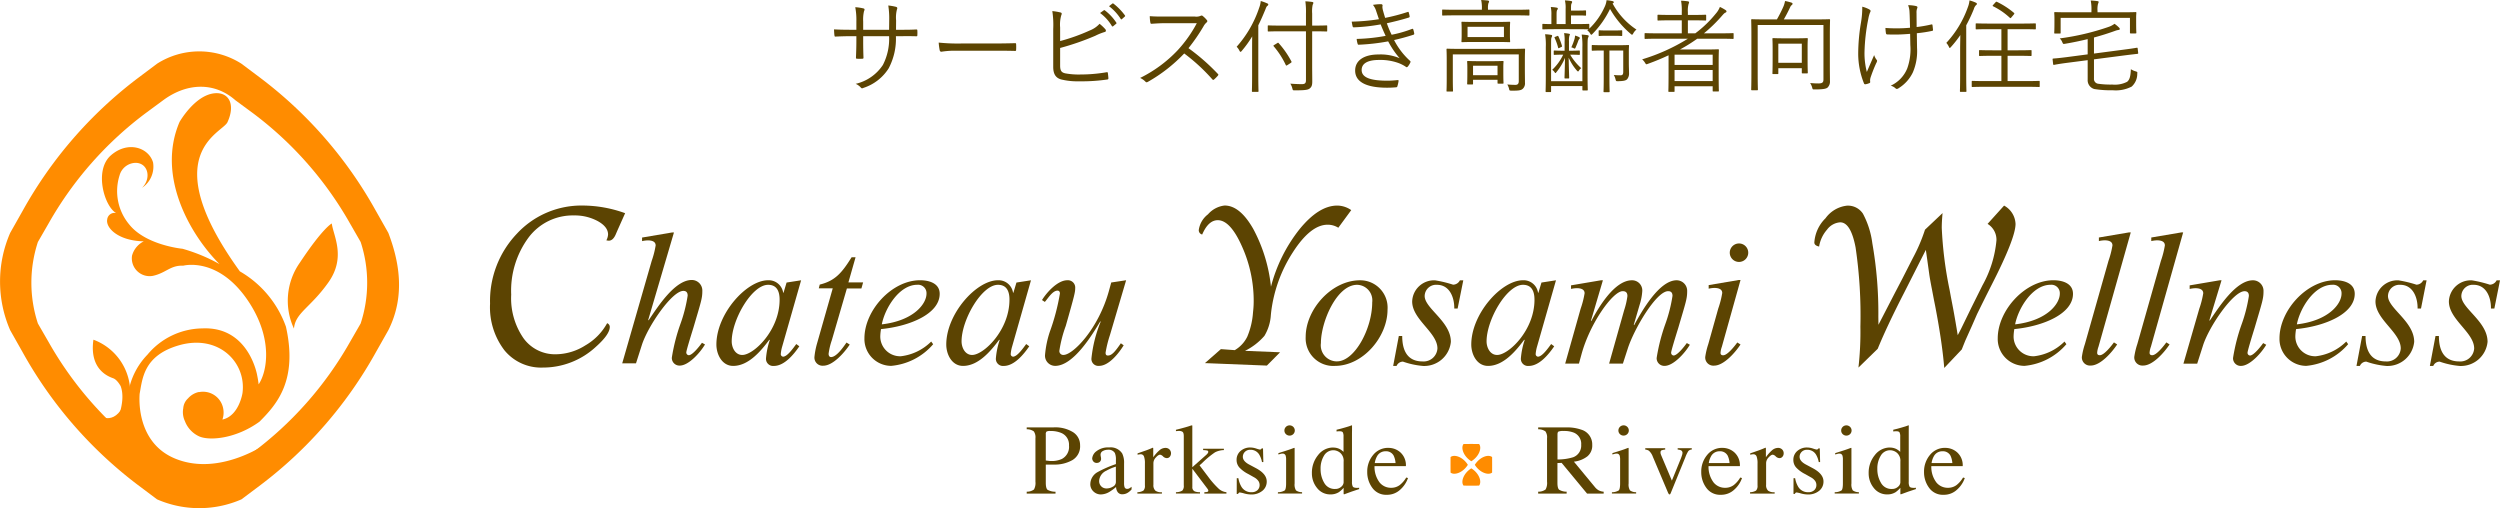 <svg xmlns="http://www.w3.org/2000/svg" width="246" height="50" viewBox="0 0 246 50">
  <g id="Group_10564" data-name="Group 10564" transform="translate(-23 -23.66)">
    <path id="Path_405941" data-name="Path 405941" d="M689.177,161.722a41.7,41.7,0,0,0-11.3-13.016l-1.909-1.433a7.718,7.718,0,0,0-8.308,0l-1.909,1.433a41.714,41.714,0,0,0-11.3,13.016l-1.243,2.2a12,12,0,0,0,0,9.57l1.243,2.2a41.741,41.741,0,0,0,11.3,13.014l1.909,1.433a10.392,10.392,0,0,0,8.308,0l1.909-1.433a41.725,41.725,0,0,0,11.3-13.014l1.245-2.2c1.752-3.484,1-6.938,0-9.57Zm-2.543,12.955a35.188,35.188,0,0,1-9.644,10.91l-1.629,1.2a9.029,9.029,0,0,1-7.091,0l-1.629-1.2A35.143,35.143,0,0,1,657,174.678l-1.063-1.843a12.866,12.866,0,0,1,0-8.021L657,162.97a35.116,35.116,0,0,1,9.643-10.909l1.629-1.2c2.392-1.762,5.089-1.762,7.091,0l1.629,1.2a35.16,35.16,0,0,1,9.644,10.909l1.06,1.843a12.857,12.857,0,0,1,0,8.021Z" transform="translate(-629.208 -117.343)" fill="#ff8c00"/>
    <path id="Path_405942" data-name="Path 405942" d="M680.332,181.748a1.97,1.97,0,0,0-1.062.626,1.451,1.451,0,0,0-.471.954v.011a2.054,2.054,0,0,0,.009.827,1.966,1.966,0,0,0,.148.438,2.7,2.7,0,0,0,1.383,1.5c1.024.475,3.65.245,5.964-1.439,1.718-1.718,3.775-4.067,2.6-9.337a10.236,10.236,0,0,0-4.536-5.451c-8.382-11.607-1.715-13.586-1.217-14.681.835-1.834.071-3.008-1.334-2.837-1.919.236-3.383,2.815-3.383,2.815-2.243,5.225.911,10.95,3.929,13.987a16.88,16.88,0,0,0-3.636-1.507s-3.623-.337-5.26-2.411a5.114,5.114,0,0,1-.933-4.82,1.673,1.673,0,0,1,1.573-1.224c1.245.008,1.575,1.536.637,2.456a2.507,2.507,0,0,0,1.083-2.494c-.423-1.455-2.466-2.173-4.149-.7s-.639,5.049.524,5.68a.725.725,0,0,0-.888.635c-.153.8,1.044,2.093,3.6,2.147a2.209,2.209,0,0,0-1.156,1.409,1.752,1.752,0,0,0,2.048,1.988c1.293-.28,1.731-1.061,2.987-1,0,0,3.474-.949,6.442,3.544,2.407,3.643,1.832,6.861.98,8.132-.033-.288-.079-.587-.145-.9,0,0-.809-4.8-5.366-4.607a7.128,7.128,0,0,0-5.43,2.587,7.013,7.013,0,0,0-1.872,3.666,12.223,12.223,0,0,0-.126,1.543c-.092,2.856.906,7.106,5.506,7.887,6.158,1.046,10.25-5.907,10.25-5.907-1.422,1.464-6.54,4.919-11.075,3.018-3.2-1.342-3.564-4.717-3.452-6.348.279-1.489.384-3.78,3.874-4.784,3.9-1.12,6.645,1.683,6.248,4.7,0,0-.336,2.248-1.976,2.609a2.057,2.057,0,0,0,.07-1.124,2.019,2.019,0,0,0-2.384-1.574" transform="translate(-637.765 -119.515)" fill="#ff8c00"/>
    <path id="Path_405943" data-name="Path 405943" d="M709.012,176.692c.14,1.192,1.436,3.287-.33,5.791s-3.259,2.989-3.393,4.555a6.5,6.5,0,0,1,.58-6.489c2.3-3.469,3.144-3.857,3.144-3.857" transform="translate(-653.363 -131.043)" fill="#ff8c00"/>
    <path id="Path_405944" data-name="Path 405944" d="M669.19,197.553a5.544,5.544,0,0,1,3.571,4.452c.416,3.421-1.45,3.954-1.45,3.954s1.156-2.214.56-3.837c0,0-.335-.623-.721-.768s-2.39-.792-1.96-3.8" transform="translate(-636.997 -140.467)" fill="#ff8c00"/>
    <path id="Path_405945" data-name="Path 405945" d="M674.671,207.3l.018.241.233,3.263.418,2.419-2.17-1.919" transform="translate(-638.857 -144.81)" fill="#ff8c00"/>
    <path id="Path_405946" data-name="Path 405946" d="M670.258,209.606s1.8,1.236,2.7-1.8l-.45,4.494Z" transform="translate(-637.517 -145.046)" fill="#ff8c00"/>
    <path id="Path_405947" data-name="Path 405947" d="M753.326,184.953a.389.389,0,0,1,.258.359q0,.741-1.358,1.952a7.651,7.651,0,0,1-5.233,2.052,4.654,4.654,0,0,1-3.781-1.706,6.972,6.972,0,0,1-1.409-4.582,9.6,9.6,0,0,1,2.636-6.88,8.656,8.656,0,0,1,6.539-2.774,12.337,12.337,0,0,1,4.116.752l-.736,1.649-.209.482c-.175.383-.4.573-.662.573a1.2,1.2,0,0,1-.24-.033,1.392,1.392,0,0,0,.168-.573q0-.752-1.007-1.315a4.751,4.751,0,0,0-2.347-.562,5.432,5.432,0,0,0-4.463,2.165,8.8,8.8,0,0,0-1.715,5.63,6.914,6.914,0,0,0,1.2,4.273,3.823,3.823,0,0,0,3.214,1.593,5.518,5.518,0,0,0,2.894-.881,5.652,5.652,0,0,0,2.13-2.174" transform="translate(-670.581 -129.488)" fill="#5c4402"/>
    <path id="Path_405948" data-name="Path 405948" d="M768.509,186.854l.037.037c.909-1.336,2.58-3.971,4.25-3.971a1.039,1.039,0,0,1,1.039,1.094c0,.724-.13,1.058-.872,3.582-.3.964-.705,2.282-.705,2.45a.267.267,0,0,0,.241.278c.372,0,1.077-.91,1.3-1.225l.3.166c-.482.817-1.615,2.079-2.486,2.079a.75.75,0,0,1-.779-.78,18.184,18.184,0,0,1,.834-3.284,14.713,14.713,0,0,0,.724-2.821c0-.278-.111-.465-.426-.465-1.114,0-3.489,3.471-4.083,5.327l-.575,1.8h-1.356l2.9-10.077a8.85,8.85,0,0,0,.39-1.521c0-.427-.445-.5-.779-.5a2.9,2.9,0,0,0-.557.074v-.352l2.951-.5h.186Z" transform="translate(-681.726 -131.71)" fill="#5c4402"/>
    <path id="Path_405949" data-name="Path 405949" d="M789.394,188.819c0,3.007-2.542,5.437-3.674,5.437-.705,0-1.039-.742-1.039-1.336,0-2.133,1.985-5.567,3.582-5.567.89,0,1.131.686,1.131,1.466m2.116-1.911-1.429.222-.3,1h-.037a1.437,1.437,0,0,0-1.485-1.225c-2.115,0-5.085,3.3-5.085,6.328,0,.947.538,2.1,1.652,2.1,1.521,0,2.746-1.484,3.562-2.58l.038.038a7.655,7.655,0,0,0-.371,1.8.7.7,0,0,0,.78.744c1.039,0,1.967-1.151,2.5-1.931l-.3-.222c-.316.427-.891,1.243-1.3,1.243a.252.252,0,0,1-.223-.278,3.682,3.682,0,0,1,.148-.761Z" transform="translate(-689.681 -135.668)" fill="#5c4402"/>
    <path id="Path_405950" data-name="Path 405950" d="M804.432,185.215h1.448l-.167.594h-1.429l-1.485,5.1a6.7,6.7,0,0,0-.315,1.336c0,.13.055.316.241.316.556,0,1.262-1.058,1.522-1.429l.316.2c-.5.76-1.633,2.079-2.6,2.079a.8.8,0,0,1-.873-.854,7.5,7.5,0,0,1,.242-1.281l1.559-5.475h-1.373l.093-.371c1.521-.371,2.19-1.169,3.137-2.691h.39Z" transform="translate(-697.95 -133.766)" fill="#5c4402"/>
    <path id="Path_405951" data-name="Path 405951" d="M811.947,191.25c.3-1.577,1.707-3.9,3.489-3.9a.829.829,0,0,1,.909.872c0,.983-1.224,2.654-4.4,3.024m4.862,1.69a5.056,5.056,0,0,1-2.988,1.447,1.95,1.95,0,0,1-2.023-1.93,4.614,4.614,0,0,1,.074-.742c2.84-.278,5.772-1.5,5.772-3.471,0-1.057-1.077-1.336-1.931-1.336-2.784,0-5.474,2.969-5.474,5.715a2.643,2.643,0,0,0,2.635,2.71A6.155,6.155,0,0,0,817,193.2Z" transform="translate(-702.177 -135.668)" fill="#5c4402"/>
    <path id="Path_405952" data-name="Path 405952" d="M831.415,188.819c0,3.007-2.542,5.437-3.674,5.437-.705,0-1.039-.742-1.039-1.336,0-2.133,1.985-5.567,3.582-5.567.891,0,1.132.686,1.132,1.466m2.116-1.911-1.429.222-.3,1h-.037a1.438,1.438,0,0,0-1.485-1.225c-2.116,0-5.084,3.3-5.084,6.328,0,.947.537,2.1,1.651,2.1,1.522,0,2.746-1.484,3.563-2.58l.038.038a7.683,7.683,0,0,0-.371,1.8.7.7,0,0,0,.78.744c1.039,0,1.967-1.151,2.505-1.931l-.3-.222c-.315.427-.891,1.243-1.3,1.243a.252.252,0,0,1-.223-.278,3.679,3.679,0,0,1,.148-.761Z" transform="translate(-709.084 -135.668)" fill="#5c4402"/>
    <path id="Path_405953" data-name="Path 405953" d="M849.381,192.307a11.165,11.165,0,0,0-.427,1.727c0,.148.037.278.223.278.371,0,.668-.315,1.281-1.206l.277.2c-.464.761-1.448,2.023-2.412,2.023a.683.683,0,0,1-.761-.724,12.988,12.988,0,0,1,.909-3.619l-.037-.037c-.78,1.3-2.635,4.38-4.436,4.38a1,1,0,0,1-1-1.094,9.861,9.861,0,0,1,.464-2.246,21.249,21.249,0,0,0,1-3.786c0-.13-.056-.277-.242-.277-.483,0-.947.779-1.243,1.112l-.279-.185c.465-.761,1.541-1.948,2.487-1.948a.721.721,0,0,1,.78.779c0,.408-.074.705-.928,3.711a12.428,12.428,0,0,0-.631,2.451.38.38,0,0,0,.408.407c.927,0,3.433-2.542,4.472-6.31l.224-.817,1.466-.222Z" transform="translate(-717.165 -135.668)" fill="#5c4402"/>
    <path id="Path_405954" data-name="Path 405954" d="M871.98,188.88l1.57-1.376,1.368.1a3.143,3.143,0,0,0,1.227-1.32,7.429,7.429,0,0,0,.565-2.371l.023-.235a8.8,8.8,0,0,0,.045-.928,13.021,13.021,0,0,0-1.15-5.348q-1.147-2.584-2.383-2.585-.929,0-1.535,1.41a.433.433,0,0,1-.336-.438,2.355,2.355,0,0,1,.908-1.551,2.552,2.552,0,0,1,1.635-.865q1.506,0,2.817,2.3a15.353,15.353,0,0,1,1.744,5.688,15.242,15.242,0,0,1,2.818-5.664q1.893-2.318,3.706-2.318a2.433,2.433,0,0,1,1.375.447l-1.273,1.735a1.948,1.948,0,0,0-1.049-.3q-1.678,0-3.43,2.725a13.86,13.86,0,0,0-2.135,5.926l-.023.236a4.522,4.522,0,0,1-.635,2.054,6.146,6.146,0,0,1-1.907,1.471l3.45.141-1.3,1.309Z" transform="translate(-730.415 -129.49)" fill="#5c4402"/>
    <path id="Path_405955" data-name="Path 405955" d="M893.972,194.888a1.584,1.584,0,0,1-1.577-1.8c0-2.06,1.54-5.735,3.563-5.735a1.531,1.531,0,0,1,1.485,1.726c0,2.579-1.726,5.808-3.471,5.808m-.2.446c2.765,0,5.178-2.859,5.178-5.531a2.692,2.692,0,0,0-2.71-2.894c-2.784,0-5.344,2.857-5.344,5.567a2.723,2.723,0,0,0,2.876,2.859" transform="translate(-739.417 -135.668)" fill="#5c4402"/>
    <path id="Path_405956" data-name="Path 405956" d="M913.229,189.691H912.9c.018-1.076-.446-2.338-1.708-2.338a1.124,1.124,0,0,0-1.206,1.1c0,1.225,2.579,2.505,2.579,4.51a2.635,2.635,0,0,1-2.728,2.376,7.973,7.973,0,0,1-1.985-.427.684.684,0,0,0-.631.427h-.335l.557-2.951h.334c0,1.336.445,2.505,2,2.505a1.363,1.363,0,0,0,1.466-1.28c0-1.577-2.486-2.84-2.486-4.621a2.153,2.153,0,0,1,2.263-2.078,11.69,11.69,0,0,1,1.763.427.756.756,0,0,0,.668-.427h.335Z" transform="translate(-746.799 -135.668)" fill="#5c4402"/>
    <path id="Path_405957" data-name="Path 405957" d="M927.4,188.819c0,3.007-2.542,5.437-3.675,5.437-.705,0-1.04-.742-1.04-1.336,0-2.133,1.986-5.567,3.582-5.567.891,0,1.132.686,1.132,1.466m2.116-1.911-1.429.222-.3,1h-.037a1.437,1.437,0,0,0-1.485-1.225c-2.116,0-5.084,3.3-5.084,6.328,0,.947.537,2.1,1.651,2.1,1.522,0,2.747-1.484,3.563-2.58l.037.038a7.681,7.681,0,0,0-.371,1.8.7.7,0,0,0,.78.744c1.039,0,1.967-1.151,2.5-1.931l-.3-.222c-.315.427-.89,1.243-1.3,1.243a.252.252,0,0,1-.223-.278,3.679,3.679,0,0,1,.148-.761Z" transform="translate(-753.406 -135.668)" fill="#5c4402"/>
    <path id="Path_405958" data-name="Path 405958" d="M940.888,190.879l.038.037c.668-1.28,2.263-4.008,3.989-4.008a1,1,0,0,1,1.021,1.057,5.483,5.483,0,0,1-.26,1.355l-.576,1.968.037.037c.706-1.3,2.45-4.417,4.176-4.417A1.039,1.039,0,0,1,950.353,188c0,.725-.13,1.058-.872,3.582-.3.964-.705,2.282-.705,2.45a.267.267,0,0,0,.242.278c.37,0,1.075-.91,1.3-1.225l.3.166c-.483.817-1.614,2.079-2.487,2.079a.751.751,0,0,1-.78-.78,18.315,18.315,0,0,1,.835-3.285,14.741,14.741,0,0,0,.724-2.821c0-.278-.112-.465-.427-.465-1.169,0-3.359,3.731-3.972,5.642l-.482,1.485h-1.356l1.485-5.271a7.329,7.329,0,0,0,.316-1.373c0-.241-.074-.483-.464-.483-.965,0-3.211,3.138-4.046,6.18l-.26.947h-1.354l1.521-5.4a8.9,8.9,0,0,0,.39-1.522c0-.426-.445-.5-.779-.5a2.863,2.863,0,0,0-.557.074v-.352l2.952-.5h.185Z" transform="translate(-761.336 -135.668)" fill="#5c4402"/>
    <path id="Path_405959" data-name="Path 405959" d="M965.564,190.406a2.135,2.135,0,0,0-.13.594c0,.167.093.241.26.241.427,0,1.133-.91,1.392-1.262l.316.2c-.5.761-1.634,2.079-2.6,2.079a.8.8,0,0,1-.872-.854,7.283,7.283,0,0,1,.3-1.262l.983-3.507a8.95,8.95,0,0,0,.39-1.522c0-.427-.445-.5-.78-.5a2.84,2.84,0,0,0-.555.073v-.352l2.95-.5h.185Zm1.689-10.17a.909.909,0,1,1-.909.909.912.912,0,0,1,.909-.909" transform="translate(-773.135 -132.62)" fill="#5c4402"/>
    <path id="Path_405960" data-name="Path 405960" d="M988.274,189.317a31.209,31.209,0,0,0,.192-4.025,45.781,45.781,0,0,0-.474-7.8q-.474-2.468-1.512-2.468a1.752,1.752,0,0,0-1.295.719,3.3,3.3,0,0,0-.781,1.664q-.47-.1-.47-.4a3.676,3.676,0,0,1,1.1-2.384,3.009,3.009,0,0,1,2.12-1.24,1.764,1.764,0,0,1,1.561.788,8.414,8.414,0,0,1,.923,2.9,39.419,39.419,0,0,1,.594,7.25l.011.783,1.617-3.132.719-1.376,1.044-2.048a16.709,16.709,0,0,0,1.2-2.8l1.728-1.634q-.079.85-.079,1.454a37.967,37.967,0,0,0,.766,6.076l.134.727.224,1.163q.223,1.2.447,2.594c.22-.409.355-.673.409-.792l.915-1.88,1.108-2.227a11.121,11.121,0,0,0,1.378-4.419,1.819,1.819,0,0,0-.873-1.633l1.625-1.8a2.15,2.15,0,0,1,1.127,1.8q0,1.4-2.359,6.016-.393.771-.943,1.878l-.484.984-.494,1.129-.652,1.454c-.052.127-.173.425-.359.894l-1.724,1.822-.045-.492q-.223-2.347-.838-5.554l-.135-.671-.189-1q-.213-1.083-.28-1.587l-.213-1.532c-.015-.112-.053-.372-.112-.783l-1.519,3-.618,1.219q-1.7,3.313-2.6,5.516Z" transform="translate(-782.403 -129.487)" fill="#5c4402"/>
    <path id="Path_405961" data-name="Path 405961" d="M1019.124,191.25c.3-1.577,1.708-3.9,3.489-3.9a.829.829,0,0,1,.91.872c0,.983-1.225,2.654-4.4,3.024m4.861,1.69a5.055,5.055,0,0,1-2.987,1.447,1.949,1.949,0,0,1-2.023-1.93,4.74,4.74,0,0,1,.073-.742c2.84-.278,5.772-1.5,5.772-3.471,0-1.057-1.077-1.336-1.93-1.336-2.784,0-5.475,2.969-5.475,5.715a2.644,2.644,0,0,0,2.636,2.71,6.152,6.152,0,0,0,4.119-2.134Z" transform="translate(-797.837 -135.668)" fill="#5c4402"/>
    <path id="Path_405962" data-name="Path 405962" d="M1034.592,189.488a2.119,2.119,0,0,0-.13.594c0,.167.093.241.261.241.426,0,1.13-.91,1.391-1.262l.316.2c-.5.76-1.634,2.079-2.6,2.079a.8.8,0,0,1-.873-.854,7.237,7.237,0,0,1,.3-1.262l2.319-8.185a8.9,8.9,0,0,0,.391-1.521c0-.427-.446-.5-.78-.5a2.882,2.882,0,0,0-.556.074v-.352l2.95-.5h.187Z" transform="translate(-805.101 -131.71)" fill="#5c4402"/>
    <path id="Path_405963" data-name="Path 405963" d="M1044.152,189.488a2.109,2.109,0,0,0-.13.594c0,.167.093.241.26.241.427,0,1.132-.91,1.391-1.262l.316.2c-.5.76-1.633,2.079-2.6,2.079a.8.8,0,0,1-.873-.854,7.325,7.325,0,0,1,.3-1.262l2.32-8.185a8.948,8.948,0,0,0,.39-1.521c0-.427-.445-.5-.78-.5a2.916,2.916,0,0,0-.557.074v-.352l2.951-.5h.186Z" transform="translate(-809.503 -131.71)" fill="#5c4402"/>
    <path id="Path_405964" data-name="Path 405964" d="M1054.021,190.843l.037.037c.909-1.336,2.579-3.971,4.251-3.971a1.039,1.039,0,0,1,1.039,1.094c0,.724-.13,1.058-.872,3.582-.3.964-.7,2.282-.7,2.45a.266.266,0,0,0,.241.278c.371,0,1.076-.91,1.3-1.225l.3.166c-.483.817-1.615,2.079-2.487,2.079a.751.751,0,0,1-.78-.78,18.3,18.3,0,0,1,.835-3.284,14.711,14.711,0,0,0,.724-2.821c0-.278-.112-.465-.427-.465-1.113,0-3.489,3.471-4.083,5.327l-.576,1.8h-1.354l1.559-5.4a8.921,8.921,0,0,0,.39-1.522c0-.427-.446-.5-.78-.5a2.857,2.857,0,0,0-.557.073v-.352l2.952-.5h.185Z" transform="translate(-813.619 -135.668)" fill="#5c4402"/>
    <path id="Path_405965" data-name="Path 405965" d="M1070.7,191.25c.3-1.577,1.708-3.9,3.49-3.9a.829.829,0,0,1,.909.872c0,.983-1.224,2.654-4.4,3.024m4.863,1.69a5.055,5.055,0,0,1-2.987,1.447,1.95,1.95,0,0,1-2.023-1.93,4.539,4.539,0,0,1,.074-.742c2.839-.278,5.771-1.5,5.771-3.471,0-1.057-1.076-1.336-1.93-1.336-2.784,0-5.474,2.969-5.474,5.715a2.643,2.643,0,0,0,2.635,2.71,6.156,6.156,0,0,0,4.12-2.134Z" transform="translate(-821.691 -135.668)" fill="#5c4402"/>
    <path id="Path_405966" data-name="Path 405966" d="M1089.374,189.691h-.334c.018-1.076-.446-2.338-1.708-2.338a1.125,1.125,0,0,0-1.206,1.1c0,1.225,2.579,2.505,2.579,4.51a2.635,2.635,0,0,1-2.727,2.376,7.994,7.994,0,0,1-1.986-.427.684.684,0,0,0-.631.427h-.335l.556-2.951h.336c0,1.336.445,2.505,2,2.505a1.363,1.363,0,0,0,1.465-1.28c0-1.577-2.487-2.84-2.487-4.621a2.154,2.154,0,0,1,2.265-2.078,11.651,11.651,0,0,1,1.763.427.756.756,0,0,0,.668-.427h.333Z" transform="translate(-828.149 -135.668)" fill="#5c4402"/>
    <path id="Path_405967" data-name="Path 405967" d="M1102.751,189.691h-.334c.02-1.076-.445-2.338-1.708-2.338a1.124,1.124,0,0,0-1.206,1.1c0,1.225,2.58,2.505,2.58,4.51a2.635,2.635,0,0,1-2.729,2.376,7.99,7.99,0,0,1-1.985-.427.681.681,0,0,0-.63.427h-.334l.556-2.951h.333c0,1.336.446,2.505,2.005,2.505a1.364,1.364,0,0,0,1.466-1.28c0-1.577-2.487-2.84-2.487-4.621a2.153,2.153,0,0,1,2.264-2.078,11.689,11.689,0,0,1,1.763.427.757.757,0,0,0,.668-.427h.334Z" transform="translate(-834.307 -135.668)" fill="#5c4402"/>
    <path id="Path_405968" data-name="Path 405968" d="M844.055,215.066a1.338,1.338,0,0,1-.708,1.324,2.4,2.4,0,0,1-1.07.2c-.051,0-.1,0-.158-.008s-.171-.019-.348-.043v-2.573a.363.363,0,0,1,.071-.271.711.711,0,0,1,.372-.058,2.649,2.649,0,0,1,1.059.183,1.247,1.247,0,0,1,.781,1.249m-4.163,4.727h2.837v-.185a1.552,1.552,0,0,1-.782-.188q-.175-.146-.175-.7V216.94h.779a3.517,3.517,0,0,0,1.854-.449,1.57,1.57,0,0,0,.741-1.454,1.493,1.493,0,0,0-.673-1.272,3.307,3.307,0,0,0-1.943-.484h-2.636v.185a1.153,1.153,0,0,1,.7.209,1.024,1.024,0,0,1,.159.68v4.263a1.349,1.349,0,0,1-.141.771,1.155,1.155,0,0,1-.715.219Z" transform="translate(-715.865 -147.566)" fill="#5c4402"/>
    <path id="Path_405969" data-name="Path 405969" d="M854.036,220.337a.52.52,0,0,1-.3.452,1.21,1.21,0,0,1-.623.176.743.743,0,0,1-.429-.132.732.732,0,0,1-.295-.647,1.187,1.187,0,0,1,.708-.969,4.588,4.588,0,0,1,.936-.4Zm-2.518.183a.972.972,0,0,0,.31.74,1.035,1.035,0,0,0,.733.293,1.7,1.7,0,0,0,.852-.262,4.453,4.453,0,0,0,.64-.473.932.932,0,0,0,.161.506.541.541,0,0,0,.478.212.993.993,0,0,0,.552-.179,1.627,1.627,0,0,0,.335-.3v-.259a1.629,1.629,0,0,1-.253.172.43.43,0,0,1-.184.033.254.254,0,0,1-.262-.195,1.264,1.264,0,0,1-.039-.382v-1.929a2.071,2.071,0,0,0-.181-.969,1.346,1.346,0,0,0-1.289-.6,1.854,1.854,0,0,0-1.243.367,1,1,0,0,0-.424.7.485.485,0,0,0,.117.314.409.409,0,0,0,.334.141.443.443,0,0,0,.243-.064.392.392,0,0,0,.179-.373,1.232,1.232,0,0,0-.025-.176,1.247,1.247,0,0,1-.025-.2.4.4,0,0,1,.229-.358.99.99,0,0,1,.481-.122.713.713,0,0,1,.7.323,1.614,1.614,0,0,1,.1.681v.406a11.028,11.028,0,0,0-1.805.79,1.368,1.368,0,0,0-.712,1.165" transform="translate(-721.232 -149.24)" fill="#5c4402"/>
    <path id="Path_405970" data-name="Path 405970" d="M860.126,221.362a1.175,1.175,0,0,0,.593-.16.661.661,0,0,0,.146-.511v-2.149a1.941,1.941,0,0,0-.091-.7.331.331,0,0,0-.331-.213,1,1,0,0,0-.131.012c-.054.009-.11.019-.169.032v-.134l.576-.2q.3-.1.41-.146.245-.093.507-.208c.023,0,.037.008.042.024a.514.514,0,0,1,.007.107v.808a3.752,3.752,0,0,1,.6-.678.911.911,0,0,1,.595-.244.548.548,0,0,1,.4.151.545.545,0,0,1,.037.717.371.371,0,0,1-.3.138.547.547,0,0,1-.367-.169.527.527,0,0,0-.291-.168q-.168,0-.412.27a.817.817,0,0,0-.246.554v2.132a.733.733,0,0,0,.194.583.969.969,0,0,0,.644.154v.134h-2.416Z" transform="translate(-725.206 -149.269)" fill="#5c4402"/>
    <path id="Path_405971" data-name="Path 405971" d="M867.174,219.487a1.232,1.232,0,0,0,.622-.154.66.66,0,0,0,.15-.518v-4.832q0-.342-.118-.432a.548.548,0,0,0-.339-.091c-.063,0-.117,0-.163.005s-.1.008-.152.015v-.135l.446-.114q.512-.133.868-.247a1.532,1.532,0,0,1,.253-.075c.019,0,.032,0,.037.013a.121.121,0,0,1,.008.056v4.051l1.317-1.166a1.243,1.243,0,0,0,.2-.207.244.244,0,0,0,.052-.133.13.13,0,0,0-.111-.139,2.49,2.49,0,0,0-.395-.041v-.134h2.043v.134a2.051,2.051,0,0,0-.871.218,8.8,8.8,0,0,0-1.263,1.051l-.261.231.864,1.142a8.54,8.54,0,0,0,1.039,1.175,1.329,1.329,0,0,0,.744.327v.134h-2.175v-.134l.172-.01a.436.436,0,0,0,.151-.035.1.1,0,0,0,.069-.1.224.224,0,0,0-.025-.1.846.846,0,0,0-.068-.108l-1.48-1.955v1.79a.435.435,0,0,0,.25.444,1.352,1.352,0,0,0,.505.073v.134h-2.367Z" transform="translate(-728.462 -147.394)" fill="#5c4402"/>
    <path id="Path_405972" data-name="Path 405972" d="M878.272,219.972h.16a2.468,2.468,0,0,0,.3.84,1.108,1.108,0,0,0,1,.536.815.815,0,0,0,.577-.2.675.675,0,0,0,.212-.516.7.7,0,0,0-.123-.391,1.227,1.227,0,0,0-.427-.363l-.545-.308a3.163,3.163,0,0,1-.885-.641,1.1,1.1,0,0,1-.286-.755,1.124,1.124,0,0,1,.388-.881,1.412,1.412,0,0,1,.974-.344,1.9,1.9,0,0,1,.564.1,2.677,2.677,0,0,0,.346.1.229.229,0,0,0,.126-.026.2.2,0,0,0,.067-.083h.135l.033,1.343h-.133a2.223,2.223,0,0,0-.266-.727.978.978,0,0,0-.878-.481.71.71,0,0,0-.54.206.677.677,0,0,0-.2.484q0,.446.672.787l.642.343q1.036.559,1.036,1.294a1.147,1.147,0,0,1-.43.924,1.69,1.69,0,0,1-1.123.359,2.664,2.664,0,0,1-.66-.1,2.946,2.946,0,0,0-.437-.1.143.143,0,0,0-.1.043.33.33,0,0,0-.069.1h-.134Z" transform="translate(-733.575 -149.255)" fill="#5c4402"/>
    <path id="Path_405973" data-name="Path 405973" d="M886.6,213.059a.516.516,0,0,1,.726,0,.5.5,0,0,1,0,.712.521.521,0,0,1-.726,0,.48.48,0,0,1-.147-.354.485.485,0,0,1,.147-.355m-.785,6.428a1.292,1.292,0,0,0,.666-.177c.092-.086.139-.317.139-.7v-2.3a1.35,1.35,0,0,0-.045-.426.3.3,0,0,0-.309-.2.527.527,0,0,0-.105.01c-.035.007-.133.032-.3.078v-.134l.211-.066q.858-.266,1.2-.4a.7.7,0,0,1,.177-.052.268.268,0,0,1,.009.068v3.435a1.106,1.106,0,0,0,.134.683,1.015,1.015,0,0,0,.6.177v.134h-2.383Z" transform="translate(-737.067 -147.394)" fill="#5c4402"/>
    <path id="Path_405974" data-name="Path 405974" d="M894.311,219.168a1.168,1.168,0,0,1-1.07-.6,2.617,2.617,0,0,1-.358-1.368,2.4,2.4,0,0,1,.337-1.31,1.057,1.057,0,0,1,.943-.532,1.079,1.079,0,0,1,.651.255,1.03,1.03,0,0,1,.335.872v2.051a.607.607,0,0,1-.231.412.846.846,0,0,1-.607.219m-.18-4.078a1.865,1.865,0,0,0-1.493.744,2.718,2.718,0,0,0-.61,1.782,2.251,2.251,0,0,0,.509,1.459,1.626,1.626,0,0,0,1.329.63,1.509,1.509,0,0,0,.815-.221,2.725,2.725,0,0,0,.468-.428v.6l.035.046.776-.283.717-.237v-.134c-.036.005-.071.01-.107.012l-.107,0c-.224,0-.362-.044-.413-.13a.954.954,0,0,1-.078-.456l0-3.919c0-.189,0-.38,0-.574s0-.383.005-.566l0-.5-.029-.01c-.122.046-.208.078-.262.095-.111.036-.241.075-.389.118s-.3.086-.443.125l-.4.1v.168l.2-.02c.03,0,.064,0,.1,0,.169,0,.275.038.32.113a.9.9,0,0,1,.066.415v1.5a1.654,1.654,0,0,0-.371-.275,1.412,1.412,0,0,0-.647-.149" transform="translate(-739.937 -147.394)" fill="#5c4402"/>
    <path id="Path_405975" data-name="Path 405975" d="M903.951,217.349a.834.834,0,0,1,.794.432,2.03,2.03,0,0,1,.184.727h-2.045a1.932,1.932,0,0,1,.223-.667.927.927,0,0,1,.843-.492m.283-.336a1.871,1.871,0,0,0-1.51.7,2.528,2.528,0,0,0-.58,1.668,2.58,2.58,0,0,0,.5,1.566,1.654,1.654,0,0,0,1.417.683,1.884,1.884,0,0,0,1.344-.518,2.718,2.718,0,0,0,.749-1.129l-.171-.053a2.656,2.656,0,0,1-.648.748,1.4,1.4,0,0,1-.862.264,1.436,1.436,0,0,1-1.1-.508,2.539,2.539,0,0,1-.512-1.623h3.087a1.7,1.7,0,0,0-.515-1.329,1.743,1.743,0,0,0-1.2-.467" transform="translate(-744.607 -149.283)" fill="#5c4402"/>
    <path id="Path_405976" data-name="Path 405976" d="M935.3,216.437v-2.46c0-.148.031-.242.095-.282a1.277,1.277,0,0,1,.518-.06,2.528,2.528,0,0,1,1.008.168,1.184,1.184,0,0,1,.711,1.188,1.214,1.214,0,0,1-.791,1.228,5.182,5.182,0,0,1-1.541.219m-1.9,3.356h2.8v-.185a1.43,1.43,0,0,1-.737-.194c-.113-.1-.168-.325-.168-.685v-1.94l.414-.017,2.5,3.021h1.635v-.185a1.269,1.269,0,0,1-.488-.132,1.35,1.35,0,0,1-.38-.331l-2.06-2.491a2.666,2.666,0,0,0,1.318-.518,1.372,1.372,0,0,0,.485-1.13,1.509,1.509,0,0,0-1.1-1.509,4.158,4.158,0,0,0-1.445-.216H933.4v.185a1.2,1.2,0,0,1,.711.206,1.015,1.015,0,0,1,.161.683v4.263a1.327,1.327,0,0,1-.144.773,1.207,1.207,0,0,1-.729.217Z" transform="translate(-759.043 -147.566)" fill="#5c4402"/>
    <path id="Path_405977" data-name="Path 405977" d="M947.505,213.414a.479.479,0,0,0,.147.354.494.494,0,0,0,.364.147.5.5,0,0,0,.362-.147.478.478,0,0,0,.151-.354.483.483,0,0,0-.151-.358.5.5,0,0,0-.362-.148.509.509,0,0,0-.512.506m-.638,6.207h2.384v-.134a1.012,1.012,0,0,1-.606-.177,1.1,1.1,0,0,1-.133-.683v-3.436a.234.234,0,0,0-.01-.068.694.694,0,0,0-.176.052q-.338.137-1.2.4l-.211.066v.134c.163-.046.263-.071.3-.078a.577.577,0,0,1,.106-.01.3.3,0,0,1,.309.2,1.382,1.382,0,0,1,.044.427v2.3q0,.567-.138.7a1.292,1.292,0,0,1-.668.177Z" transform="translate(-765.254 -147.394)" fill="#5c4402"/>
    <path id="Path_405978" data-name="Path 405978" d="M954.922,217.076v.134a1.4,1.4,0,0,0-.361.076q-.1.046-.1.214a.474.474,0,0,0,.022.145c.015.047.04.115.076.2l1.021,2.42.868-2.135c.042-.1.082-.215.119-.331a.916.916,0,0,0,.057-.263.274.274,0,0,0-.181-.269,1.011,1.011,0,0,0-.294-.059v-.134h1.389v.134a.457.457,0,0,0-.345.158,3.312,3.312,0,0,0-.3.633l-1.414,3.466a.784.784,0,0,1-.063.123.078.078,0,0,1-.067.034.1.1,0,0,1-.083-.054,1.1,1.1,0,0,1-.073-.137l-1.491-3.526a1.446,1.446,0,0,0-.386-.584.833.833,0,0,0-.356-.112v-.134Z" transform="translate(-768.067 -149.312)" fill="#5c4402"/>
    <path id="Path_405979" data-name="Path 405979" d="M965,217.349a.837.837,0,0,1,.8.432,2.066,2.066,0,0,1,.184.727h-2.044a1.955,1.955,0,0,1,.222-.667.927.927,0,0,1,.843-.492m.284-.336a1.872,1.872,0,0,0-1.511.7,2.531,2.531,0,0,0-.58,1.668,2.573,2.573,0,0,0,.5,1.566,1.654,1.654,0,0,0,1.418.683,1.884,1.884,0,0,0,1.343-.518,2.719,2.719,0,0,0,.75-1.129l-.172-.053a2.646,2.646,0,0,1-.647.748,1.4,1.4,0,0,1-.863.264,1.433,1.433,0,0,1-1.1-.508,2.538,2.538,0,0,1-.512-1.623H967a1.7,1.7,0,0,0-.516-1.329,1.739,1.739,0,0,0-1.2-.467" transform="translate(-772.795 -149.283)" fill="#5c4402"/>
    <path id="Path_405980" data-name="Path 405980" d="M972.114,221.362a1.175,1.175,0,0,0,.593-.16.662.662,0,0,0,.145-.511v-2.149a1.944,1.944,0,0,0-.091-.7.33.33,0,0,0-.331-.213,1,1,0,0,0-.13.012c-.053.009-.111.019-.169.032v-.134l.577-.2c.2-.067.334-.115.409-.146q.247-.093.508-.208c.023,0,.037.008.042.024a.45.45,0,0,1,.008.107v.808a3.69,3.69,0,0,1,.595-.678.911.911,0,0,1,.6-.244.546.546,0,0,1,.4.151.508.508,0,0,1,.155.378.5.5,0,0,1-.119.339.369.369,0,0,1-.295.138.546.546,0,0,1-.367-.169.526.526,0,0,0-.29-.168c-.113,0-.25.09-.413.27a.823.823,0,0,0-.244.554v2.132a.736.736,0,0,0,.193.583.97.97,0,0,0,.645.154v.134h-2.416Z" transform="translate(-776.911 -149.269)" fill="#5c4402"/>
    <path id="Path_405981" data-name="Path 405981" d="M980.049,219.972h.16a2.469,2.469,0,0,0,.3.84,1.109,1.109,0,0,0,1,.536.817.817,0,0,0,.578-.2.679.679,0,0,0,.212-.516.7.7,0,0,0-.122-.391,1.229,1.229,0,0,0-.429-.363l-.544-.308a3.171,3.171,0,0,1-.885-.641,1.1,1.1,0,0,1-.286-.755,1.124,1.124,0,0,1,.387-.881,1.413,1.413,0,0,1,.974-.344,1.9,1.9,0,0,1,.564.1,2.671,2.671,0,0,0,.347.1.226.226,0,0,0,.125-.026.2.2,0,0,0,.069-.083h.134l.033,1.343h-.134a2.221,2.221,0,0,0-.265-.727.978.978,0,0,0-.879-.481.709.709,0,0,0-.54.206.677.677,0,0,0-.2.484q0,.446.671.787l.642.343q1.037.559,1.037,1.294a1.147,1.147,0,0,1-.43.924,1.689,1.689,0,0,1-1.123.359,2.665,2.665,0,0,1-.66-.1,2.974,2.974,0,0,0-.437-.1.144.144,0,0,0-.1.043.328.328,0,0,0-.068.1h-.134Z" transform="translate(-780.567 -149.255)" fill="#5c4402"/>
    <path id="Path_405982" data-name="Path 405982" d="M988.378,213.059a.516.516,0,0,1,.726,0,.5.5,0,0,1,0,.712.521.521,0,0,1-.726,0,.481.481,0,0,1-.148-.354.486.486,0,0,1,.148-.355m-.785,6.428a1.291,1.291,0,0,0,.667-.177q.138-.129.138-.7v-2.3a1.4,1.4,0,0,0-.043-.426.3.3,0,0,0-.309-.2.532.532,0,0,0-.106.01c-.035.007-.133.032-.3.078v-.134l.212-.066q.857-.266,1.2-.4a.677.677,0,0,1,.177-.052.268.268,0,0,1,.009.068v3.435a1.107,1.107,0,0,0,.134.683,1.016,1.016,0,0,0,.6.177v.134h-2.383Z" transform="translate(-784.057 -147.394)" fill="#5c4402"/>
    <path id="Path_405983" data-name="Path 405983" d="M996.087,219.168a1.165,1.165,0,0,1-1.069-.6,2.612,2.612,0,0,1-.359-1.368,2.4,2.4,0,0,1,.338-1.31,1.057,1.057,0,0,1,.942-.532,1.078,1.078,0,0,1,.652.255,1.029,1.029,0,0,1,.334.872v2.051a.605.605,0,0,1-.23.412.847.847,0,0,1-.607.219m-.18-4.078a1.866,1.866,0,0,0-1.493.744,2.718,2.718,0,0,0-.61,1.782,2.254,2.254,0,0,0,.509,1.459,1.627,1.627,0,0,0,1.329.63,1.507,1.507,0,0,0,.816-.221,2.725,2.725,0,0,0,.467-.428v.6l.034.046.776-.283.717-.237v-.134c-.036.005-.072.01-.107.012l-.107,0c-.224,0-.361-.044-.412-.13a.939.939,0,0,1-.078-.456l0-3.919q0-.283,0-.574c0-.193,0-.383,0-.566l.005-.5-.03-.01c-.122.046-.209.078-.261.095q-.168.053-.39.118c-.148.044-.3.086-.443.125l-.405.1v.168l.2-.02c.03,0,.065,0,.1,0,.169,0,.275.038.319.113a.884.884,0,0,1,.067.415v1.5a1.653,1.653,0,0,0-.371-.275,1.416,1.416,0,0,0-.647-.149" transform="translate(-786.929 -147.394)" fill="#5c4402"/>
    <path id="Path_405984" data-name="Path 405984" d="M1005.727,217.349a.836.836,0,0,1,.8.432,2.055,2.055,0,0,1,.183.727h-2.044a1.923,1.923,0,0,1,.222-.667.927.927,0,0,1,.843-.492m.282-.336a1.87,1.87,0,0,0-1.509.7,2.534,2.534,0,0,0-.58,1.668,2.576,2.576,0,0,0,.5,1.566,1.653,1.653,0,0,0,1.417.683,1.882,1.882,0,0,0,1.344-.518,2.725,2.725,0,0,0,.75-1.129l-.171-.053a2.656,2.656,0,0,1-.648.748,1.4,1.4,0,0,1-.863.264,1.435,1.435,0,0,1-1.1-.508,2.536,2.536,0,0,1-.512-1.623h3.088a1.7,1.7,0,0,0-.516-1.329,1.739,1.739,0,0,0-1.2-.467" transform="translate(-791.599 -149.283)" fill="#5c4402"/>
    <path id="Path_405985" data-name="Path 405985" d="M921.172,216.124a179.364,179.364,0,0,0-1.523,0c-.3.365-.015,1.222.76,1.7h0c.777-.477,1.065-1.333.761-1.7" transform="translate(-752.631 -148.776)" fill="#ff8c00"/>
    <path id="Path_405986" data-name="Path 405986" d="M921.172,222.45a179.508,179.508,0,0,1-1.524,0c-.3-.365-.014-1.22.76-1.7h0v0c.777.475,1.065,1.331.761,1.7" transform="translate(-752.631 -151.004)" fill="#ff8c00"/>
    <path id="Path_405987" data-name="Path 405987" d="M923.507,218.59a108.193,108.193,0,0,1,0,1.525c-.364.3-1.221.015-1.7-.762h0v0h0c.475-.776,1.332-1.064,1.7-.761" transform="translate(-753.683 -149.955)" fill="#ff8c00"/>
    <path id="Path_405988" data-name="Path 405988" d="M917.184,218.59a132.236,132.236,0,0,0,0,1.525c.364.3,1.221.015,1.7-.762h0v0h0c-.474-.776-1.331-1.064-1.7-.761" transform="translate(-751.449 -149.955)" fill="#ff8c00"/>
    <path id="Path_410230" data-name="Path 410230" d="M-58.02-5.41l.01-.92a3.187,3.187,0,0,1,.08-1.07c.06-.14.05-.23-.1-.27a5.762,5.762,0,0,0-.75-.13,8.47,8.47,0,0,1,.09,1.5l-.01.89h-2.55v-.82a3.637,3.637,0,0,1,.08-1c.06-.13.1-.24-.05-.28a4.261,4.261,0,0,0-.81-.12,6.664,6.664,0,0,1,.11,1.4v.82h-.51c-.64,0-1.17-.01-1.69-.04.01.22.02.43.04.57.02.11.02.15.11.14.43-.02,1.01-.04,1.54-.04h.51v.51c0,.57-.02,1.08-.04,1.59,0,.1.03.12.12.12a4.169,4.169,0,0,0,.5,0c.09,0,.12-.02.12-.11-.02-.53-.03-1.06-.03-1.62v-.49h2.55a5.611,5.611,0,0,1-.61,2.83A4.387,4.387,0,0,1-61.99-.09a1.4,1.4,0,0,1,.52.38c.09.09.12.07.27.01a4.61,4.61,0,0,0,2.46-1.92,6.239,6.239,0,0,0,.71-3.16h.38c.56,0,1.09-.01,1.6.01.11.01.13-.02.13-.12a3.085,3.085,0,0,0,0-.43c0-.09-.01-.12-.12-.12-.55.03-1.06.03-1.62.03Zm9.51,2.06c.67,0,1.41,0,2.16.02.12.01.15-.01.15-.12a4.51,4.51,0,0,0,0-.52c0-.11-.03-.13-.15-.12-.76.02-1.5.03-2.19.03h-3.07a18.264,18.264,0,0,1-2.21-.09,5.912,5.912,0,0,0,.1.76c.03.1.08.14.17.14a8.181,8.181,0,0,1,1.35-.1Zm6.64-2.28a3.347,3.347,0,0,1,.11-1.2c.05-.11.09-.24-.06-.28a5.987,5.987,0,0,0-.82-.14,8.926,8.926,0,0,1,.09,1.77v3.72c0,.71.25,1.09.79,1.24a6.736,6.736,0,0,0,1.77.18,17.3,17.3,0,0,0,2.71-.17c.12-.01.16-.03.16-.14-.01-.13-.03-.32-.05-.48-.01-.09-.03-.12-.14-.1a15.038,15.038,0,0,1-2.54.22,7.291,7.291,0,0,1-1.5-.11c-.38-.08-.52-.25-.52-.78V-3.62a25.53,25.53,0,0,0,3.46-1.2,5.558,5.558,0,0,1,.92-.37c.13-.02.16-.15.08-.26A4.526,4.526,0,0,0-37.99-6a2.534,2.534,0,0,1-.97.66A18.433,18.433,0,0,1-41.87-4.3Zm3.93-1.43a4.318,4.318,0,0,1,1.16,1.28.08.08,0,0,0,.13.02l.29-.24a.072.072,0,0,0,.02-.11,4.853,4.853,0,0,0-1.13-1.21c-.04-.03-.06-.03-.11,0Zm.88-.67a4.776,4.776,0,0,1,1.15,1.25c.04.06.08.06.12.02l.27-.24c.05-.04.06-.07.03-.12a5.748,5.748,0,0,0-1.14-1.17c-.04-.03-.07-.02-.11.01Zm5.56,1.02c-.62,0-1.06,0-1.55-.04a3.873,3.873,0,0,0,.06.64c.02.08.03.11.12.11.45-.03.88-.06,1.44-.06h3.01a12.571,12.571,0,0,1-1.9,2.68A12.93,12.93,0,0,1-34-.67a1.711,1.711,0,0,1,.52.36c.08.09.14.08.25.02a15.289,15.289,0,0,0,3.57-2.79A18.274,18.274,0,0,1-26.9-.54c.07.08.11.08.18.02a4.076,4.076,0,0,0,.36-.36c.08-.1.08-.13-.01-.21A20.482,20.482,0,0,0-29.24-3.6a18.166,18.166,0,0,0,1.48-2.15,1.321,1.321,0,0,1,.29-.37c.09-.08.11-.15.05-.23a2.649,2.649,0,0,0-.41-.41.171.171,0,0,0-.2-.03,1.046,1.046,0,0,1-.57.08Zm15.91.95c0-.07-.01-.08-.08-.08-.05,0-.39.02-1.38.02h-.02V-7.01a3.142,3.142,0,0,1,.05-.86.49.49,0,0,0,.07-.19c0-.04-.05-.08-.13-.09a6.466,6.466,0,0,0-.66-.06,7.52,7.52,0,0,1,.06,1.22v1.17h-2.3c-.99,0-1.33-.02-1.38-.02-.07,0-.08.01-.08.08v.44c0,.07.01.08.08.08.05,0,.39-.02,1.38-.02h2.3V-.45c0,.3-.11.39-.41.39s-.77-.02-1.13-.05a1.582,1.582,0,0,1,.2.47c.05.19.05.19.25.19.87,0,1.25-.03,1.44-.17.21-.16.27-.33.27-.71,0-.48-.01-1-.01-1.55V-5.26h.02c.99,0,1.33.02,1.38.02.07,0,.08-.01.08-.08ZM-22.98-.93C-22.98.12-23,.57-23,.62c0,.07.01.08.08.08h.49c.07,0,.08-.01.08-.08,0-.05-.02-.5-.02-1.55V-5.85c.26-.52.48-1.04.69-1.54.08-.22.13-.32.2-.37s.09-.08.09-.14-.04-.08-.11-.11a4.474,4.474,0,0,0-.63-.23,2.449,2.449,0,0,1-.16.68A10.956,10.956,0,0,1-24.5-3.74a1.468,1.468,0,0,1,.28.4c.04.07.06.1.1.1s.07-.03.12-.09a10.756,10.756,0,0,0,1.03-1.43c-.01.49-.01.91-.01,1.29Zm2.2-3c-.12.08-.13.09-.07.15a8.1,8.1,0,0,1,1.18,1.83c.04.08.06.08.19,0l.29-.19c.1-.07.11-.09.08-.15A8.753,8.753,0,0,0-20.37-4.1c-.05-.05-.06-.05-.13,0ZM-10.5-6.45a20.2,20.2,0,0,1-2.68.24c.03.18.07.38.09.46s.05.1.13.1a18.243,18.243,0,0,0,2.63-.29c.16.4.33.79.49,1.13a18.049,18.049,0,0,1-2.85.3,2.178,2.178,0,0,0,.09.47c.03.09.04.1.12.1a20.165,20.165,0,0,0,2.89-.33A8.534,8.534,0,0,0-8.46-2.61a4.825,4.825,0,0,0-2.07-.37c-1.46,0-2.31.6-2.31,1.58,0,1.15,1.15,1.69,3.15,1.69.38,0,.62-.02.88-.04.09-.01.11-.04.13-.12a3,3,0,0,0,.11-.48c.01-.07,0-.12-.08-.11-.33.03-.66.06-1.02.06-1.59,0-2.53-.28-2.53-1.05,0-.69.67-.99,1.71-.99a5.242,5.242,0,0,1,1.91.3,3.633,3.633,0,0,1,.71.36c.09.08.14.07.22-.02a1.7,1.7,0,0,0,.24-.39c.04-.08.02-.11-.04-.17A7.143,7.143,0,0,1-9.01-4.4c.63-.14,1.29-.32,1.9-.52a.107.107,0,0,0,.08-.14,2.615,2.615,0,0,0-.09-.38c-.03-.07-.06-.08-.14-.05a11.685,11.685,0,0,1-1.99.57,9.4,9.4,0,0,1-.47-1.13c.71-.16,1.41-.33,2.15-.56a.111.111,0,0,0,.09-.14,2.832,2.832,0,0,0-.09-.37c-.02-.07-.05-.06-.11-.04a18.656,18.656,0,0,1-2.21.58c-.06-.21-.12-.39-.19-.65a1.828,1.828,0,0,1-.08-.42c0-.06.02-.12.02-.16,0-.07-.07-.12-.17-.12a4.961,4.961,0,0,0-.78.07,1.764,1.764,0,0,1,.33.64C-10.65-6.9-10.58-6.68-10.5-6.45Zm12.89.98c0-.46.02-.59.02-.65S2.4-6.2,2.33-6.2c-.05,0-.37.02-1.28.02H-1.02c-.91,0-1.23-.02-1.28-.02-.07,0-.08.01-.08.08s.02.19.02.65v.56c0,.46-.02.59-.02.65s.01.07.08.07c.05,0,.37-.02,1.28-.02H1.05c.91,0,1.23.02,1.28.02.07,0,.08-.01.08-.07s-.02-.19-.02-.65Zm-.59.78H-1.78V-5.7H1.8ZM-2.37-3.53c-1,0-1.34-.02-1.4-.02s-.08.01-.08.08.02.32.02,1.07V-.61c0,.86-.02,1.15-.02,1.2,0,.07.01.08.08.08h.48c.07,0,.08-.01.08-.08,0-.05-.02-.38-.02-1.21V-2.99H3.26V-.35c0,.27-.13.36-.32.36a7.96,7.96,0,0,1-.81-.04A1.531,1.531,0,0,1,2.3.38c.04.19.05.2.24.2C3.26.59,3.48.55,3.65.4a.727.727,0,0,0,.22-.61c0-.39-.01-.81-.01-1.29v-.85c0-.75.02-1.06.02-1.12s-.01-.08-.08-.08-.4.02-1.41.02ZM1.74-1.76c0-.29.02-.45.02-.5,0-.07-.01-.08-.08-.08s-.3.02-1.06.02H-.68c-.76,0-1-.02-1.06-.02s-.08.01-.08.08c0,.05.02.22.02.59v.43c0,.93-.02,1.07-.02,1.13s.01.08.08.08h.42c.07,0,.08-.01.08-.08V-.49H1.17v.3c0,.07.01.08.09.08h.42c.07,0,.08-.01.08-.08,0-.04-.02-.18-.02-1.09Zm-.57.82H-1.24v-.93H1.17ZM4.31-7.32c0-.07-.01-.08-.08-.08s-.37.02-1.33.02H.23v-.1a1.847,1.847,0,0,1,.04-.53A.49.49,0,0,0,.34-8.2c0-.04-.05-.08-.13-.09-.17-.02-.41-.04-.65-.05a3.594,3.594,0,0,1,.07.86v.1H-2.88c-.95,0-1.27-.02-1.32-.02-.07,0-.08.01-.08.08v.43c0,.07.01.08.08.08.05,0,.37-.02,1.32-.02H2.9c.96,0,1.27.02,1.33.02s.08-.01.08-.08Zm8.22-.7c.06-.03.08-.06.08-.1s-.03-.09-.12-.11a4.6,4.6,0,0,0-.59-.09,2.045,2.045,0,0,1-.22.72A6.783,6.783,0,0,1,10.2-5.52V-5.9c0-.08-.01-.09-.08-.09-.05,0-.35.02-1.23.02H8.4v-.85h.81c.45,0,.55.02.59.02.07,0,.08-.01.08-.08v-.35c0-.08-.01-.09-.08-.09-.04,0-.14.02-.59.02H8.4v-.23c0-.32.02-.42.07-.49a.23.23,0,0,0,.04-.14c0-.04-.04-.07-.11-.08a4.665,4.665,0,0,0-.6-.06,3.026,3.026,0,0,1,.07.83v1.5H6.98v-.88c0-.36.02-.46.07-.52a.2.2,0,0,0,.05-.14c0-.04-.05-.07-.12-.08a4.346,4.346,0,0,0-.57-.06,3.309,3.309,0,0,1,.06.8v.88c-.56,0-.77-.02-.81-.02-.07,0-.08.01-.08.09v.37c0,.07.01.08.08.08.05,0,.35-.02,1.25-.02H8.89c.88,0,1.18.02,1.23.02a1.059,1.059,0,0,1-.12.1.891.891,0,0,1,.28.3c.05.09.08.13.12.13s.07-.04.14-.11a9.164,9.164,0,0,0,1.7-2.43,9.124,9.124,0,0,0,2.03,2.45c.07.06.11.09.14.09s.07-.05.12-.14a1.249,1.249,0,0,1,.31-.37A7.145,7.145,0,0,1,12.49-8ZM9.52-.35H6.44V-3.79c0-.64,0-.78.05-.87a.369.369,0,0,0,.05-.17c0-.04-.03-.07-.11-.08a4,4,0,0,0-.58-.06,6.486,6.486,0,0,1,.07,1.26V-.9C5.92.14,5.9.58,5.9.64s.01.08.08.08h.38c.07,0,.08-.01.08-.08V.13H9.52V.48c0,.07.01.08.08.08h.37c.07,0,.08-.01.08-.08,0-.05-.02-.5-.02-1.52v-2.7c0-.72.02-.82.06-.91a.3.3,0,0,0,.05-.14c0-.05-.04-.08-.11-.09-.14-.02-.37-.05-.58-.06a6.862,6.862,0,0,1,.07,1.26Zm4.57-2.86c0-.41.02-.56.02-.62s-.01-.08-.08-.08c-.05,0-.31.02-1.1.02H11.61c-.8,0-1.03-.02-1.09-.02s-.08.01-.08.08v.4c0,.07.01.08.08.08s.29-.02,1.04-.02h.06V-.7c0,.91-.02,1.3-.02,1.36s.01.07.08.07h.44c.07,0,.08-.01.08-.07S12.18.21,12.18-.7V-3.37h1.36v2.09c0,.27-.08.35-.27.35-.23,0-.43-.01-.66-.03a1.473,1.473,0,0,1,.17.42c.05.19.05.19.24.19.54-.01.77-.06.9-.19a.869.869,0,0,0,.19-.62c0-.24-.02-.61-.02-1.03ZM8.4-2.96c.57,0,.74.02.79.02.07,0,.08-.01.08-.08v-.27c0-.07-.01-.08-.08-.08-.05,0-.22.02-.79.02H8.2v-.94a1.793,1.793,0,0,1,.04-.52c.02-.06.05-.09.05-.14S8.27-5,8.2-5.02a3.138,3.138,0,0,0-.48-.06,3.646,3.646,0,0,1,.05.84v.89H7.58c-.59,0-.75-.02-.8-.02-.07,0-.08.01-.08.08v.27c0,.07.01.08.08.08.05,0,.21-.02.8-.02h.05A4.931,4.931,0,0,1,6.55-1.47a.836.836,0,0,1,.23.23c.04.06.06.09.09.09s.05-.03.1-.1a5.477,5.477,0,0,0,.84-1.4C7.79-1.43,7.76-.79,7.76-.69c0,.06.01.07.07.07h.31c.07,0,.08-.01.08-.07,0-.1-.03-.73-.05-1.98a4.982,4.982,0,0,0,.82,1.29.162.162,0,0,0,.1.07c.03,0,.06-.02.09-.08a.76.76,0,0,1,.23-.24A5.47,5.47,0,0,1,8.32-2.96Zm5.04-2.32c0-.07-.01-.08-.08-.08-.05,0-.2.02-.75.02h-.66c-.54,0-.69-.02-.75-.02s-.08.01-.08.08v.4c0,.07.01.08.08.08s.21-.02.75-.02h.66c.55,0,.7.02.75.02.07,0,.08-.01.08-.08ZM9.27-4.6c0-.03-.03-.06-.08-.09a1.848,1.848,0,0,0-.39-.15,2.164,2.164,0,0,1-.05.32,5.925,5.925,0,0,1-.32.84.751.751,0,0,1,.24.09c.11.06.13.04.18-.07.11-.26.2-.47.27-.68a.561.561,0,0,1,.11-.18A.1.1,0,0,0,9.27-4.6ZM6.84-4.71c-.08.03-.08.04-.05.1a5.318,5.318,0,0,1,.34.95c.02.08.03.08.14.03l.16-.08c.09-.04.1-.05.08-.12a6.4,6.4,0,0,0-.35-.93c-.03-.06-.05-.06-.13-.03Zm17.56-.3c0-.06-.01-.07-.08-.07-.05,0-.37.02-1.3.02H21.48a14.345,14.345,0,0,0,1.69-1.63c.19-.21.3-.36.43-.41a.136.136,0,0,0,.1-.11c0-.05-.02-.09-.09-.14a4.524,4.524,0,0,0-.56-.31,2.161,2.161,0,0,1-.41.67,11.132,11.132,0,0,1-2.01,1.93H19.9V-6.34h.45c.92,0,1.21.02,1.27.02s.08-.01.08-.08v-.41c0-.07-.01-.08-.08-.08s-.35.02-1.27.02H19.9v-.28a2.46,2.46,0,0,1,.07-.8.451.451,0,0,0,.05-.17c0-.05-.06-.08-.13-.09a5.548,5.548,0,0,0-.66-.06,5.716,5.716,0,0,1,.07,1.12v.28H18.27c-.92,0-1.22-.02-1.28-.02s-.08.01-.08.08v.41c0,.07.01.08.08.08s.36-.02,1.28-.02H19.3v1.28H17.02c-.94,0-1.25-.02-1.3-.02-.07,0-.08.01-.08.07v.42c0,.07.01.08.08.08.05,0,.36-.02,1.3-.02H19.9A18.851,18.851,0,0,1,15.4-2.5a1.524,1.524,0,0,1,.28.33c.11.18.11.18.29.11.7-.25,1.37-.53,2.03-.84v1.66C18,.27,17.98.57,17.98.62c0,.07.01.08.08.08h.45c.07,0,.08-.01.08-.08V.15h3.75V.59c0,.06.01.07.08.07h.45c.07,0,.08-.01.08-.07s-.02-.31-.02-1.82v-.93c0-.93.02-1.19.02-1.24,0-.08-.01-.09-.08-.09s-.44.02-1.32.02H19.12a15.6,15.6,0,0,0,1.7-1.06h2.2c.93,0,1.25.02,1.3.02.07,0,.08-.01.08-.08ZM22.34-.36H18.59V-1.45h3.75Zm0-1.59H18.59V-2.96h3.75Zm7-4.48c.21-.36.44-.8.63-1.21a.5.5,0,0,1,.15-.2.165.165,0,0,0,.08-.13c0-.05-.03-.08-.1-.11a4.6,4.6,0,0,0-.64-.16,2.376,2.376,0,0,1-.17.57,13.232,13.232,0,0,1-.63,1.24H27.62c-1.01,0-1.35-.02-1.41-.02s-.08.01-.08.08.02.48.02,1.55v3.76c0,1.06-.02,1.47-.02,1.52,0,.07.01.08.08.08h.5c.07,0,.08-.01.08-.08,0-.05-.02-.48-.02-1.47V-5.88h6.47V-.5c0,.29-.15.37-.49.37-.32,0-.55-.02-.82-.04a1.627,1.627,0,0,1,.2.44c.05.19.04.19.24.19.78,0,1.11-.05,1.27-.18a.813.813,0,0,0,.24-.66c0-.32-.01-.8-.01-1.6V-4.79c0-1.05.02-1.52.02-1.58s-.01-.08-.09-.08c-.05,0-.4.02-1.4.02Zm2.34,2.8c0-.6.02-.82.02-.88s-.01-.08-.08-.08-.3.02-1.05.02H29.35c-.76,0-.99-.02-1.05-.02s-.08.01-.08.08.02.28.02,1.01v.75c0,1.35-.02,1.56-.02,1.62s.01.08.08.08h.42c.07,0,.08-.01.08-.08v-.5h2.31v.43c0,.07.01.08.09.08h.42c.07,0,.08-.01.08-.08s-.02-.26-.02-1.59Zm-.57,1.47H28.8V-4.04h2.31ZM41.79-3.91a5.586,5.586,0,0,1-.3,2.29A3.174,3.174,0,0,1,39.86.09a1.188,1.188,0,0,1,.44.23c.07.07.11.09.16.09a.322.322,0,0,0,.19-.08A3.713,3.713,0,0,0,42.03-1.2a5.282,5.282,0,0,0,.42-2.42l-.02-1.45a13.293,13.293,0,0,0,1.5-.23c.07-.01.1-.04.09-.13-.02-.16-.03-.3-.05-.44-.01-.07-.05-.08-.13-.06a12.252,12.252,0,0,1-1.43.25c0-.5-.01-1-.01-1.39a1.045,1.045,0,0,1,.05-.41.625.625,0,0,0,.04-.14c0-.06-.04-.09-.12-.12a3.525,3.525,0,0,0-.8-.09,2.01,2.01,0,0,1,.14.69c.02.32.03.79.05,1.53-.42.04-.91.06-1.3.06-.36,0-.77-.01-1.12-.04a4.337,4.337,0,0,0,.05.52c.02.08.05.12.16.12.31.01.57.01.82.01.42,0,.9-.03,1.4-.07ZM37.06-7.68a8.839,8.839,0,0,1-.13,1.58,18.828,18.828,0,0,0-.27,3.06,7.919,7.919,0,0,0,.57,2.91.131.131,0,0,0,.16.08,1.533,1.533,0,0,0,.39-.12.1.1,0,0,0,.06-.09c0-.06-.01-.12-.01-.19a1.093,1.093,0,0,1,.04-.24,14.494,14.494,0,0,1,.56-1.43.629.629,0,0,0,.09-.23.193.193,0,0,0-.06-.12,1.408,1.408,0,0,1-.23-.45c-.27.62-.47,1.07-.72,1.66a7.351,7.351,0,0,1-.23-1.95,18.676,18.676,0,0,1,.38-3.3,3.313,3.313,0,0,1,.16-.59.4.4,0,0,0,.06-.16c0-.05-.04-.1-.14-.16A2.938,2.938,0,0,0,37.06-7.68ZM54.52-.3c0-.07-.01-.08-.08-.08-.05,0-.39.02-1.41.02H51.36V-2.85h.96c.95,0,1.26.02,1.32.02s.08-.01.08-.08v-.42c0-.07-.01-.08-.08-.08s-.37.02-1.32.02h-.96V-5.47h1.31c.99,0,1.33.02,1.38.02.08,0,.09-.01.09-.08v-.43c0-.07-.01-.08-.09-.08-.05,0-.39.02-1.38.02H49.68c-1,0-1.33-.02-1.38-.02-.07,0-.08.01-.08.08v.43c0,.07.01.08.08.08.05,0,.38-.02,1.38-.02h1.07v2.08h-.79c-.95,0-1.27-.02-1.32-.02-.08,0-.09.01-.09.08v.42c0,.07.01.08.09.08.05,0,.37-.02,1.32-.02h.79V-.36H49.33c-1.01,0-1.36-.02-1.42-.02s-.08.01-.08.08V.13c0,.08.01.09.08.09S48.32.2,49.33.2h3.7c1.02,0,1.36.02,1.41.02.07,0,.08-.01.08-.09ZM46.69-.94c0,1.06-.02,1.51-.02,1.56,0,.07.01.08.08.08h.49c.06,0,.07-.01.07-.08,0-.05-.02-.5-.02-1.56V-5.85a15.4,15.4,0,0,0,.75-1.6.879.879,0,0,1,.21-.38c.06-.04.09-.08.09-.13s-.03-.08-.11-.12a3.7,3.7,0,0,0-.62-.22,2.389,2.389,0,0,1-.16.67,10.1,10.1,0,0,1-2.12,3.51,1.455,1.455,0,0,1,.26.4c.03.07.06.1.08.1s.06-.03.12-.1a10.968,10.968,0,0,0,.92-1.17c-.01.48-.02,1.02-.02,1.4Zm3.27-6.94c-.09.1-.09.12-.02.16a6.774,6.774,0,0,1,1.64,1.13c.06.06.08.05.18-.07l.21-.25c.07-.09.07-.12.01-.17a7.894,7.894,0,0,0-1.65-1.07c-.07-.03-.09-.04-.16.04Zm14.2,4.31c-.01-.07-.03-.08-.1-.07s-.37.07-1.31.19l-2.89.38V-4.65c.71-.19,1.4-.41,2.07-.65a1.676,1.676,0,0,1,.33-.09c.1-.01.14-.05.14-.09a.175.175,0,0,0-.07-.14A2.985,2.985,0,0,0,61.88-6a2.026,2.026,0,0,1-.59.31,24.284,24.284,0,0,1-4.8,1.13.97.97,0,0,1,.25.37c.09.18.08.19.26.16.79-.13,1.53-.29,2.24-.46v1.5l-2.05.27c-.94.12-1.2.13-1.32.14-.08.01-.09.03-.08.09l.05.46c.01.07.04.08.11.07s.36-.08,1.29-.2l2-.26V-.51a.9.9,0,0,0,.65.93,9.79,9.79,0,0,0,1.8.12A3.414,3.414,0,0,0,63.57.18a1.684,1.684,0,0,0,.55-1.26c.02-.18.02-.18-.16-.24a1.853,1.853,0,0,1-.47-.21c-.03.76-.14,1.05-.37,1.24a2.651,2.651,0,0,1-1.46.27A8.474,8.474,0,0,1,60.27-.1a.474.474,0,0,1-.41-.52V-2.5l2.93-.38c.94-.12,1.27-.15,1.34-.16s.09-.03.08-.1Zm-.15-3.02c0-.28.02-.43.02-.48,0-.07-.01-.08-.08-.08s-.4.02-1.38.02H60.21v-.13a2.241,2.241,0,0,1,.05-.71.426.426,0,0,0,.06-.18c0-.04-.04-.07-.12-.08a6.213,6.213,0,0,0-.66-.06,4.443,4.443,0,0,1,.07,1.03v.13h-2.2c-.98,0-1.32-.02-1.38-.02s-.08.01-.08.08c0,.05.02.2.02.55v.33c0,.88-.02,1.01-.02,1.06,0,.08.01.09.08.09h.47c.07,0,.08-.01.08-.09V-6.58H63.4v1.45c0,.07.01.08.09.08h.46c.07,0,.08-.01.08-.08s-.02-.19-.02-1.07Z" transform="translate(169.187 32)" fill="#5c4402"/>
  </g>
</svg>
